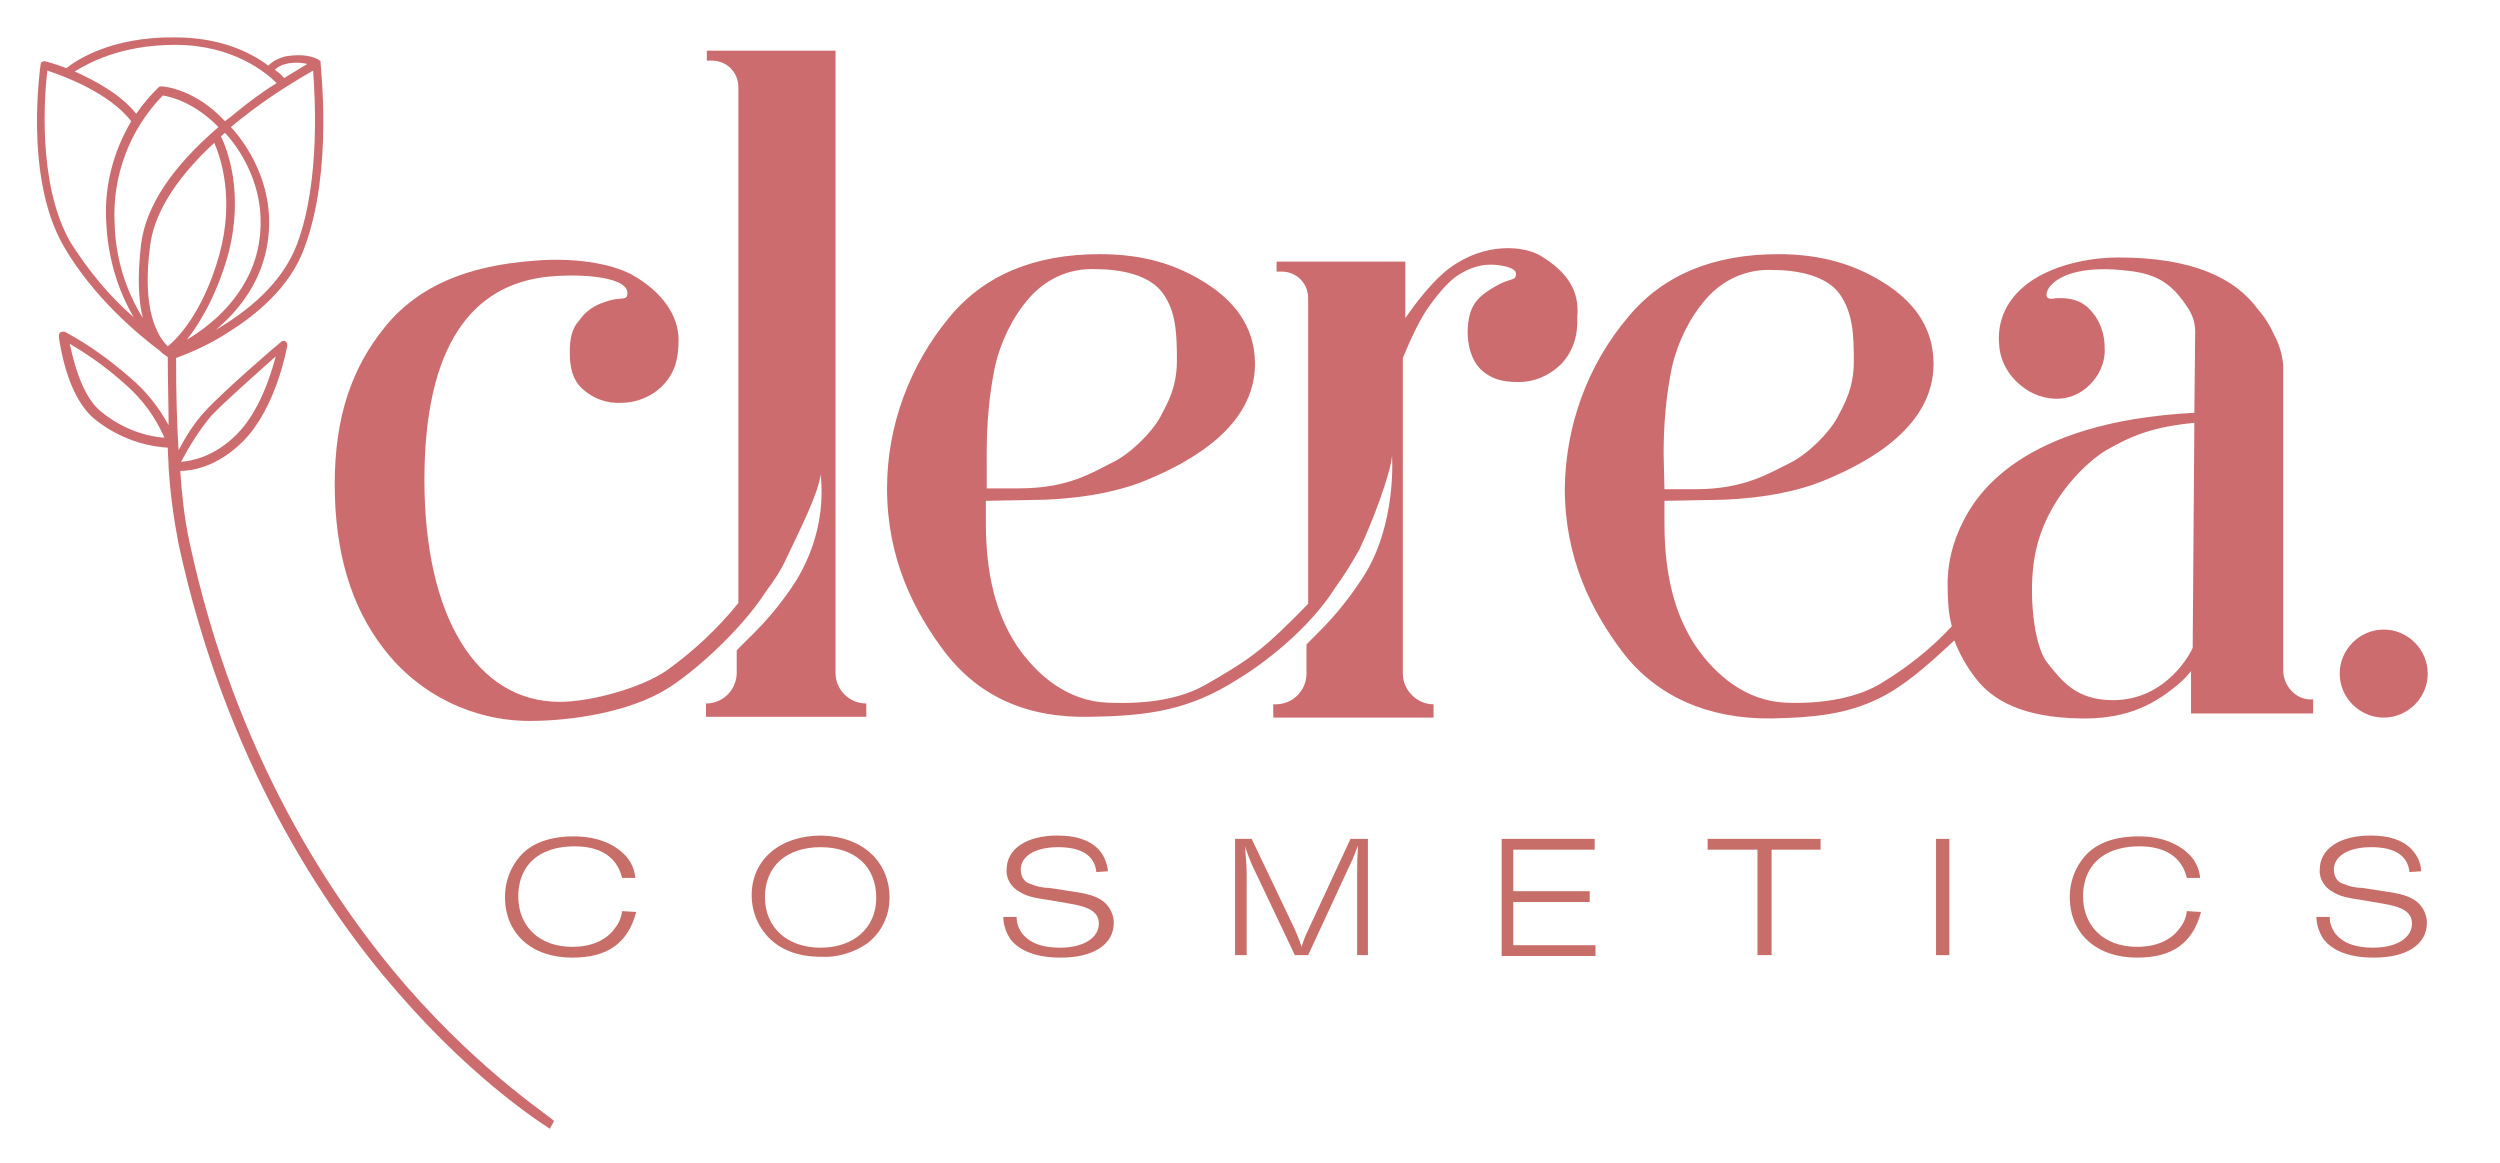 <svg xmlns="http://www.w3.org/2000/svg" xmlns:xlink="http://www.w3.org/1999/xlink" id="Layer_1" x="0px" y="0px" viewBox="0 0 301 140" style="enable-background:new 0 0 301 140;" xml:space="preserve"><style type="text/css">	.st0{clip-path:url(#SVGID_2_);}	.st1{fill:#C86E69;}	.st2{fill:#CD6C6E;}</style><g>	<defs>		<rect id="SVGID_1_" x="-12.4" y="-19.9" width="330.7" height="184.2"></rect>	</defs>	<clipPath id="SVGID_2_">		<use xlink:href="#SVGID_1_" style="overflow:visible;"></use>	</clipPath>	<g class="st0">		<g>			<path class="st1" d="M76.6,109.8c-1,3.8-3.5,5.5-7.7,5.5c-4.9,0-8.1-2.9-8.1-7.3c0-1.8,0.6-3.5,1.8-4.9c1.4-1.6,3.6-2.4,6.5-2.4    c2.6,0,4.7,0.8,6.1,2.2c0.8,0.8,1.2,1.8,1.3,2.8h-1.6c-0.6-2.5-2.6-3.8-5.7-3.8c-2.7,0-4.7,0.9-5.8,2.5c-0.7,1-1,2.3-1,3.5    c0,3.7,2.6,6.1,6.5,6.1c2.3,0,4.1-0.8,5.1-2.2c0.5-0.6,0.8-1.3,0.9-2.1L76.6,109.8z"></path>			<path class="st1" d="M107.1,108.1c0,2.2-1,4.2-2.7,5.5c-1.6,1.1-3.6,1.7-5.5,1.6c-2.9,0-5.2-0.9-6.7-2.7c-1.1-1.3-1.7-3-1.7-4.7    c0-4.3,3.4-7.2,8.4-7.2C103.8,100.7,107.1,103.7,107.1,108.1 M92.1,108c0,3.7,2.7,6.1,6.7,6.1c4,0,6.7-2.4,6.7-6    c0-3.8-2.6-6.1-6.7-6.1C94.7,102,92.1,104.3,92.1,108"></path>			<path class="st1" d="M132,105c-0.2-2-1.8-3-4.6-3s-4.5,1.1-4.5,2.7c0,0.8,0.4,1.5,1.1,1.7c0.7,0.3,1.5,0.5,2.3,0.5l2.6,0.4    c2.1,0.3,3.1,0.6,3.9,1.2c0.8,0.6,1.3,1.6,1.3,2.6c0,2.6-2.4,4.2-6.4,4.2c-2.9,0-5-0.8-6.1-2.3c-0.5-0.8-0.8-1.7-0.8-2.6h1.6    c0,0.7,0.2,1.3,0.6,1.9c0.9,1.2,2.4,1.8,4.6,1.8c2.9,0,4.7-1.2,4.7-2.9c0-1.3-1-2-3.5-2.4l-2.3-0.4c-2.1-0.3-2.9-0.5-3.7-1    c-1-0.5-1.7-1.6-1.6-2.7c0-2.5,2.4-4.1,6.1-4.1c2.2,0,3.8,0.5,4.9,1.6c0.7,0.7,1.1,1.7,1.2,2.7L132,105z"></path>			<path class="st1" d="M163.4,115v-10.3c0-0.7,0-1,0.1-2.9c-0.3,0.8-0.6,1.6-1,2.4l-5,10.8h-1.6l-4.7-9.9c-0.5-1-0.8-1.7-1.3-3.2    c0.1,1.5,0.2,2.3,0.2,3.4v9.7h-1.4v-14h2l5.2,10.9c0.3,0.7,0.6,1.4,0.8,2.1c0.2-0.6,0.4-1.2,0.7-1.8l5.2-11.2h2.1v14L163.4,115z"></path>			<path class="st1" d="M180.8,115v-14H192v1.3h-9.8v5h9.2v1.3h-9.2v5.2h9.9v1.3H180.8z"></path>			<path class="st1" d="M211.6,115v-12.7h-6V101h13.6v1.3h-5.9V115L211.6,115z"></path>			<path class="st1" d="M233.1,101h1.6v14h-1.6V101z"></path>			<path class="st1" d="M265,109.8c-1,3.8-3.5,5.5-7.7,5.5c-4.9,0-8.1-2.9-8.1-7.3c0-1.8,0.6-3.5,1.8-4.9c1.4-1.6,3.6-2.4,6.5-2.4    c2.6,0,4.7,0.8,6.1,2.2c0.8,0.8,1.2,1.8,1.3,2.8h-1.6c-0.6-2.5-2.6-3.8-5.7-3.8c-2.7,0-4.7,0.9-5.8,2.5c-0.7,1-1,2.3-1,3.5    c0,3.7,2.6,6.1,6.5,6.1c2.3,0,4.1-0.8,5.1-2.2c0.5-0.6,0.8-1.3,0.9-2.1L265,109.8z"></path>			<path class="st1" d="M290.1,105c-0.2-2-1.8-3-4.6-3c-2.8,0-4.5,1.1-4.5,2.7c0,0.8,0.4,1.5,1.1,1.7c0.7,0.3,1.5,0.5,2.3,0.5    l2.6,0.4c2.1,0.3,3.1,0.6,3.9,1.2c0.8,0.6,1.3,1.6,1.3,2.6c0,2.6-2.4,4.2-6.4,4.2c-2.9,0-5-0.8-6.1-2.3c-0.5-0.8-0.8-1.7-0.8-2.6    h1.6c0,0.7,0.2,1.3,0.6,1.9c0.9,1.2,2.4,1.8,4.6,1.8c2.9,0,4.7-1.2,4.7-2.9c0-1.3-1-2-3.5-2.4l-2.3-0.4c-2.1-0.3-2.9-0.5-3.7-1    c-1-0.5-1.7-1.6-1.6-2.7c0-2.5,2.4-4.1,6.1-4.1c2.2,0,3.8,0.5,4.9,1.6c0.7,0.7,1.2,1.7,1.2,2.7L290.1,105z"></path>		</g>		<g>			<path class="st2" d="M100.6,81V6.1H85.1v1.2h0.6c1.8,0,3.2,1.4,3.2,3.2c0,0,0,0,0,0v62.1c-2.5,3.1-5.4,5.8-8.6,8.1    c-3,2.1-9.1,3.8-12.9,3.8c-10.1,0-16.3-10.4-16.3-26.7s5.8-23.6,15-24.5c4.3-0.4,10,0.1,9.4,2.3c-0.2,0.6-1,0.1-2.8,0.8    c-1.2,0.4-2.2,1.1-2.9,2.1c-1,1.1-1.2,2.3-1.2,4c0,1.6,0.3,3.2,1.5,4.3c1.3,1.2,3,1.8,4.7,1.7c1.9,0,3.8-0.8,5.1-2.2    c1.4-1.5,1.8-3.2,1.8-5.4c0-3-2.1-5.8-5.4-7.7c-2-1.2-6.4-2.3-12.1-1.8c-7.9,0.6-13.8,3-17.8,7.9s-6.1,10.8-6.1,19    s2,14.8,5.9,19.8c4.2,5.5,10.7,8.7,17.6,8.7c5.1,0,12-1.1,16.4-3.8c3-1.8,8.9-6.9,12.1-11.9c0.9-1.2,1.7-2.4,2.3-3.7    c1.6-3.4,4-8.1,4.2-10.3c0.5,4.5-0.6,9-3,12.9c-3,4.6-5.4,6.5-7.1,8.3V81c0,2-1.6,3.7-3.7,3.7H85v1.6h19.3v-1.6    C102.3,84.7,100.6,83.1,100.6,81C100.6,81,100.6,81,100.6,81"></path>			<path class="st2" d="M185.5,30.8c-2-1.2-6.7-1.7-11,1.5c-1.9,1.4-4,4.1-5.3,6v-6.8h-15.5v1.2h0.6c1.8,0,3.2,1.4,3.2,3.2    c0,0,0,0,0,0v36.8c-5,5.1-6.5,6.4-12.1,9.6c-3.2,1.9-7.3,2.5-12.1,2.3c-4.7-0.2-8.4-3.2-10.9-6.9c-2.5-3.8-3.7-8.6-3.7-14.7v-2.7    l5.4-0.1c4.5,0,9.8-0.7,13.7-2.3c5.9-2.4,13.3-6.7,13.3-14.1c0-4.8-2.9-7.8-5.9-9.7c-3.3-2.1-7.2-3.5-12.8-3.5    c-7.8,0-13.9,2.5-18.1,7.6c-4.8,5.8-7.5,13.1-7.5,20.6c0,8.4,3.2,14.8,7.1,19.9c4,5.1,9.7,7.8,17.4,7.6c7-0.1,11.9-0.8,17.7-4.5    c3-1.8,8.6-6,11.8-11.1c1.1-1.5,2-3,2.9-4.6c1.6-3.4,3.7-9,3.9-11.2c0,0,0.6,8.3-3.5,14.6c-3,4.6-5.1,6.3-6.8,8.1l0,3.5    c0,2-1.6,3.7-3.7,3.7h-0.3v1.6h19.3v-1.6c-2,0-3.7-1.7-3.7-3.7v-38c0.9-2.2,2.2-5,3.3-6.4c1.3-1.8,2.3-2.8,3.1-3.4    c2.2-1.5,4-1.6,5.6-1.3s1.7,0.8,1.6,1.2c-0.1,0.6-0.8,0.3-2.5,1.3c-2.2,1.3-3.2,2.3-3.3,5.4c0,1.6,0.4,3.4,1.6,4.6    c1.2,1.1,2.5,1.5,4.5,1.5c2,0,3.8-0.8,5.2-2.2c1.4-1.5,2-3.4,1.9-5.6C190.2,35.1,188.8,32.8,185.5,30.8 M118.8,54.5    c0-3.5,0.3-7,1-10.4c0.7-3,2.1-5.9,4.1-8.2c2-2.3,4.8-3.6,7.9-3.5c3.2,0,6.6,0.7,8.2,2.9s1.7,4.9,1.7,8.1s-1.1,5.1-2,6.8    c-0.9,1.7-3.5,4.4-5.8,5.5c-2.4,1.2-5.3,3.1-11.2,3.1h-3.9V54.5z"></path>			<path class="st2" d="M274.9,80.7L274.9,44c-0.1-1.3-0.5-2.6-1.1-3.7c-0.5-1.1-1.1-2.1-1.9-3c-2.8-3.9-8.1-6.3-16.8-6.3    c-4.9,0-10.2,1.6-12.7,4.8c-1.3,1.6-1.9,3.6-1.7,5.7c0.1,1.9,1.1,3.7,2.6,4.9c1.3,1.1,3,1.7,4.7,1.6c1.6-0.1,3-0.9,4-2.1    c1-1.2,1.5-2.6,1.4-4.1c0-1.5-0.5-3-1.4-4.1c-1-1.3-2.3-1.9-4.5-1.8c-1.6,0.4-1.1-0.9-0.7-1.4c1.3-1.6,4.5-2.5,9.4-1.9    c3.8,0.4,5.5,1.8,7.3,4.6c0.5,0.8,0.8,1.7,0.8,2.7l-0.1,9.8c-21.1,1.1-26.3,10.1-27.8,13c-1.3,2.5-2,5.3-1.9,8.1    c0,1.5,0.1,3.1,0.5,4.6c-2.5,2.7-5.3,4.9-8.4,6.8c-2.7,1.7-6.9,2.6-11.6,2.4c-4.7-0.2-8.4-3.2-10.9-6.9    c-2.5-3.8-3.7-8.6-3.7-14.7v-2.7l5.4-0.1c4.5,0,9.8-0.7,13.7-2.3c5.9-2.4,13.3-6.7,13.3-14.1c0-4.8-2.9-7.8-5.9-9.7    c-3.3-2.1-7.3-3.5-12.8-3.5c-7.8,0-13.9,2.5-18.1,7.6c-4.9,5.8-7.5,13.1-7.6,20.6c0,8.4,3.2,14.8,7.1,19.9    c4,5.1,10.1,7.9,17.8,7.8c5.1-0.1,9-0.5,12.9-2.4c2.9-1.4,5.7-3.8,9.1-7c0.6,1.6,1.5,3.2,2.6,4.6c2,2.6,5.6,4.7,12.6,4.8    c4.9,0.1,8.2-1.3,11-3.5c0.8-0.6,1.6-1.3,2.3-2.2l0,5.1h14.7v-1.7C276.6,84.4,274.9,82.7,274.9,80.7    C274.9,80.7,274.9,80.7,274.9,80.7 M200.3,54.6c0-3.5,0.3-7,1-10.4c0.7-3,2.1-5.9,4.1-8.2c2-2.3,4.8-3.6,7.9-3.5    c3.2,0,6.6,0.7,8.2,2.9c1.6,2.3,1.7,4.9,1.7,8.1s-1.1,5.1-2,6.8c-0.9,1.7-3.5,4.4-5.8,5.5s-5.3,3.1-11.2,3.1h-3.8L200.3,54.6z     M264,78c-0.1,0.3-3,6.3-9.6,6.3c-4.5,0-6.2-2.4-7.9-4.5c-1.7-2.1-2.3-8.7-1.5-12.9c1.3-7.1,6.7-11.6,8.6-12.7    c3.3-1.9,5.8-2.8,10.6-3.3L264,78z"></path>			<path class="st2" d="M287,75.8c-2.9,0-5.3,2.4-5.3,5.3s2.4,5.3,5.3,5.3s5.3-2.4,5.3-5.3S289.9,75.8,287,75.8L287,75.8"></path>			<path class="st2" d="M48.9,118.7C40,108.4,28.3,90.9,22.8,65.2c-0.6-2.8-0.9-5.6-1.1-8.5c1.3,0,4.4-0.4,7.6-3.6    c4-4.1,5.2-11.1,5.3-11.5c0-0.2-0.1-0.4-0.2-0.5c-0.2-0.1-0.4-0.1-0.6,0.1c-0.3,0.2-6.9,5.9-9.1,8.3c-1.3,1.4-2.3,3-3.2,4.7    c-0.2-3.2-0.3-6.8-0.3-11.1c2.2-0.8,4.3-1.8,6.3-3.1c3.2-2,7.5-5.4,9.2-10.3c3.4-9.2,1.9-21.5,1.9-22.1c0-0.1,0-0.1,0-0.2v0    c0-0.1-0.1-0.1-0.1-0.1c-0.1-0.1-1.3-1-4.2-0.5c-0.7,0.2-1.4,0.5-2,1.1c-2.1-1.6-5.8-3.4-11.2-3.4C13.2,4.4,9,7.4,8,8.2    C6.6,7.7,5.6,7.4,5.5,7.4C5.2,7.3,4.9,7.5,4.9,7.7c0,0.1-2.1,13.6,2.8,22c3.6,6.2,9.1,10.7,11.5,12.5c0.2,0.2,0.4,0.4,0.6,0.5    c0.1,0.1,0.3,0.2,0.4,0.3c0,3,0.1,5.8,0.1,8.2c-1.2-2.2-2.7-4.1-4.6-5.7c-2.4-2.1-5-4-7.8-5.5c-0.2-0.1-0.4-0.1-0.6,0    c-0.2,0.1-0.2,0.3-0.2,0.5l0,0.2c0.7,4.5,2.1,7.8,4.1,9.6c2.5,2.1,5.7,3.4,9,3.6c0,0.8,0.1,1.6,0.1,2.4c0.2,3.1,0.6,6.1,1.2,9.2    c5.6,25.9,17.4,43.7,26.4,54c9.7,11.2,18.2,16.3,18.3,16.4l0.5-0.9C66.9,134.8,58.5,129.7,48.9,118.7 M25.4,50.1    c1.6-1.7,5.8-5.4,7.8-7.2c-0.6,2.3-2,6.7-4.7,9.4c-2.7,2.7-5.4,3.2-6.7,3.3C22.8,53.7,24,51.8,25.4,50.1 M12.1,49.5    c-1.7-1.4-2.9-4.3-3.7-8.1c2.4,1.4,4.6,3,6.6,4.8c2.1,1.8,3.7,4,4.8,6.5C17.1,52.5,14.4,51.4,12.1,49.5 M19.6,11.5    c0.8,0.1,3.8,0.8,6.7,3.8c-5.6,4.8-8.7,9.5-9.3,14c-0.5,4.1-0.3,7,0.2,9c-2.1-3.4-3.3-7.3-3.4-11.4    C13.5,21.2,15.6,15.6,19.6,11.5 M18.1,29.4c0.6-4.4,3.9-8.7,7.7-12.2c0.7,1.6,2.5,6.6,0.6,13.5c-2,7.1-5.2,10.2-6.2,11    C19,40.5,17,37.4,18.1,29.4 M27.4,30.9c2.1-7.7-0.1-13-0.8-14.5c0.2-0.1,0.3-0.3,0.5-0.4c1.2,1.3,5.4,6.4,4,13.7    c-1.2,6-5.9,9.6-8.6,11.2C23.9,39.1,25.9,36,27.4,30.9 M35.8,29.3c-1.8,4.9-6.2,8.3-9.8,10.4c2.5-2.1,5.2-5.3,6.1-9.8    c1.5-7.6-2.9-13.1-4.3-14.6c3.1-2.6,6.4-4.8,9.9-6.8C37.9,11.4,38.6,21.7,35.8,29.3 M34.4,7.7c0.8-0.2,1.7-0.2,2.6,0    c-0.7,0.4-1.6,1-2.8,1.7c-0.3-0.4-0.7-0.7-1.1-1C33.4,8.1,33.9,7.8,34.4,7.7 M21.1,5.4c7,0,11,3.4,12.2,4.6    c-1.6,1-3.4,2.3-5.2,3.8c-0.3,0.3-0.7,0.5-1,0.8c-3.6-3.9-7.4-4.2-7.6-4.2c-0.1,0-0.3,0-0.4,0.1c-1,1-1.9,2-2.7,3.2    c-1.9-2.4-5-4-7.4-5.1C10.5,7.7,14.4,5.4,21.1,5.4 M8.5,29.2C4.4,22.1,5.4,11,5.7,8.5c1.8,0.6,7.4,2.6,10.1,6.1    c-2.2,3.7-3.3,8-3,12.3c0.2,4,1.3,7.9,3.3,11.3C13.1,35.6,10.6,32.5,8.5,29.2"></path>		</g>	</g></g></svg>